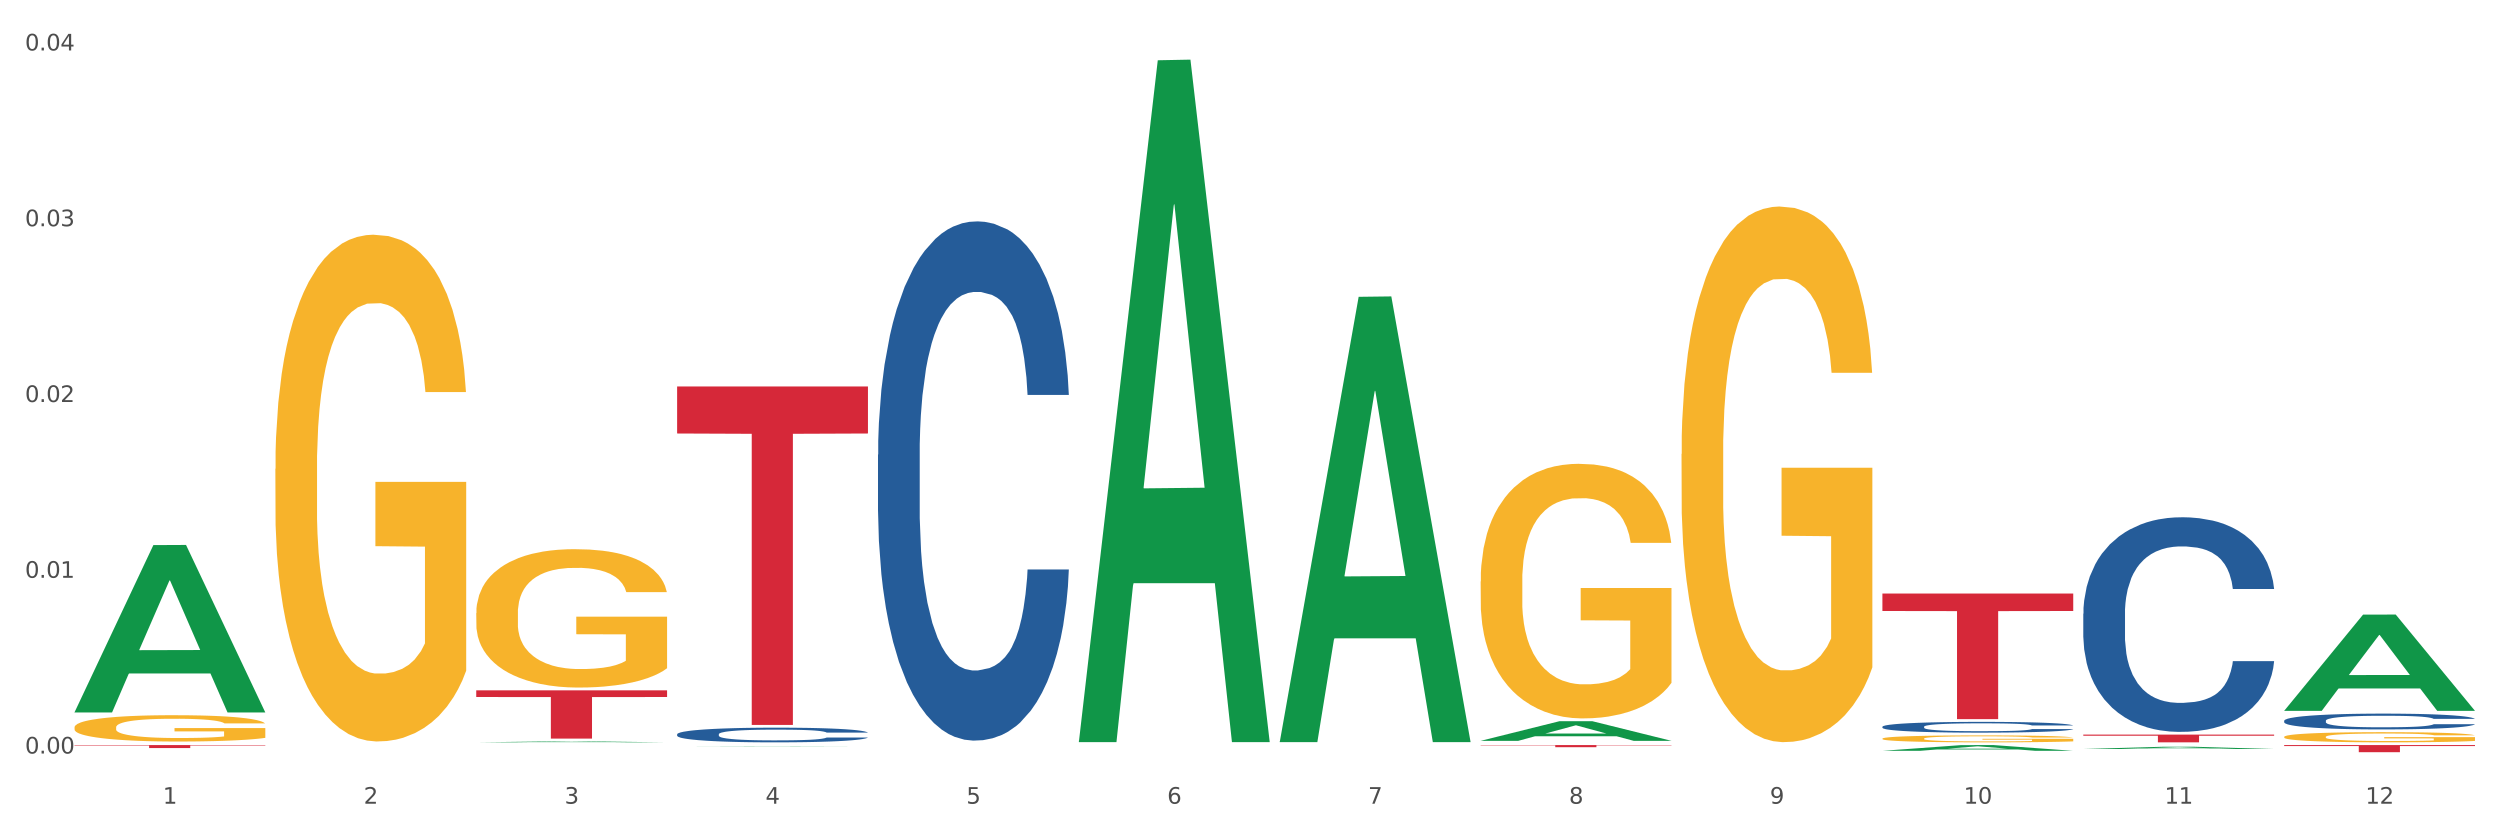 <?xml version="1.0" encoding="utf-8" standalone="no"?>
<!DOCTYPE svg PUBLIC "-//W3C//DTD SVG 1.1//EN"
  "http://www.w3.org/Graphics/SVG/1.1/DTD/svg11.dtd">
<svg xmlns:xlink="http://www.w3.org/1999/xlink" width="1080pt" height="360pt" viewBox="0 0 1080 360" xmlns="http://www.w3.org/2000/svg" version="1.1">
 <rect x="0" y="0" width="1080" height="360" fill="#333333" stroke="none"/>
 <defs>
  <style type="text/css">*{stroke-linejoin: round; stroke-linecap: butt}</style>
 </defs>
 <g id="figure_1">
  <g id="patch_1">
   <path d="M 0 360 
L 1080 360 
L 1080 0 
L 0 0 
z
" style="fill: #ffffff; stroke: #ffffff; stroke-linejoin: miter"/>
  </g>
  <g id="axes_1">
   <g id="matplotlib.axis_1">
    <g id="xtick_1">
     <g id="text_1">
      <!-- 1 -->
      <g style="fill: #4d4d4d" transform="translate(70.342 347.204) scale(0.096 -0.096)">
       <defs>
        <path id="DejaVuSans-31" d="M 794 531 
L 1825 531 
L 1825 4091 
L 703 3866 
L 703 4441 
L 1819 4666 
L 2450 4666 
L 2450 531 
L 3481 531 
L 3481 0 
L 794 0 
L 794 531 
z
" transform="scale(0.016)"/>
       </defs>
       <use xlink:href="#DejaVuSans-31"/>
      </g>
     </g>
    </g>
    <g id="xtick_2">
     <g id="text_2">
      <!-- 2 -->
      <g style="fill: #4d4d4d" transform="translate(157.122 347.204) scale(0.096 -0.096)">
       <defs>
        <path id="DejaVuSans-32" d="M 1228 531 
L 3431 531 
L 3431 0 
L 469 0 
L 469 531 
Q 828 903 1448 1529 
Q 2069 2156 2228 2338 
Q 2531 2678 2651 2914 
Q 2772 3150 2772 3378 
Q 2772 3750 2511 3984 
Q 2250 4219 1831 4219 
Q 1534 4219 1204 4116 
Q 875 4013 500 3803 
L 500 4441 
Q 881 4594 1212 4672 
Q 1544 4750 1819 4750 
Q 2544 4750 2975 4387 
Q 3406 4025 3406 3419 
Q 3406 3131 3298 2873 
Q 3191 2616 2906 2266 
Q 2828 2175 2409 1742 
Q 1991 1309 1228 531 
z
" transform="scale(0.016)"/>
       </defs>
       <use xlink:href="#DejaVuSans-32"/>
      </g>
     </g>
    </g>
    <g id="xtick_3">
     <g id="text_3">
      <!-- 3 -->
      <g style="fill: #4d4d4d" transform="translate(243.902 347.204) scale(0.096 -0.096)">
       <defs>
        <path id="DejaVuSans-33" d="M 2597 2516 
Q 3050 2419 3304 2112 
Q 3559 1806 3559 1356 
Q 3559 666 3084 287 
Q 2609 -91 1734 -91 
Q 1441 -91 1130 -33 
Q 819 25 488 141 
L 488 750 
Q 750 597 1062 519 
Q 1375 441 1716 441 
Q 2309 441 2620 675 
Q 2931 909 2931 1356 
Q 2931 1769 2642 2001 
Q 2353 2234 1838 2234 
L 1294 2234 
L 1294 2753 
L 1863 2753 
Q 2328 2753 2575 2939 
Q 2822 3125 2822 3475 
Q 2822 3834 2567 4026 
Q 2313 4219 1838 4219 
Q 1578 4219 1281 4162 
Q 984 4106 628 3988 
L 628 4550 
Q 988 4650 1302 4700 
Q 1616 4750 1894 4750 
Q 2613 4750 3031 4423 
Q 3450 4097 3450 3541 
Q 3450 3153 3228 2886 
Q 3006 2619 2597 2516 
z
" transform="scale(0.016)"/>
       </defs>
       <use xlink:href="#DejaVuSans-33"/>
      </g>
     </g>
    </g>
    <g id="xtick_4">
     <g id="text_4">
      <!-- 4 -->
      <g style="fill: #4d4d4d" transform="translate(330.683 347.204) scale(0.096 -0.096)">
       <defs>
        <path id="DejaVuSans-34" d="M 2419 4116 
L 825 1625 
L 2419 1625 
L 2419 4116 
z
M 2253 4666 
L 3047 4666 
L 3047 1625 
L 3713 1625 
L 3713 1100 
L 3047 1100 
L 3047 0 
L 2419 0 
L 2419 1100 
L 313 1100 
L 313 1709 
L 2253 4666 
z
" transform="scale(0.016)"/>
       </defs>
       <use xlink:href="#DejaVuSans-34"/>
      </g>
     </g>
    </g>
    <g id="xtick_5">
     <g id="text_5">
      <!-- 5 -->
      <g style="fill: #4d4d4d" transform="translate(417.463 347.204) scale(0.096 -0.096)">
       <defs>
        <path id="DejaVuSans-35" d="M 691 4666 
L 3169 4666 
L 3169 4134 
L 1269 4134 
L 1269 2991 
Q 1406 3038 1543 3061 
Q 1681 3084 1819 3084 
Q 2600 3084 3056 2656 
Q 3513 2228 3513 1497 
Q 3513 744 3044 326 
Q 2575 -91 1722 -91 
Q 1428 -91 1123 -41 
Q 819 9 494 109 
L 494 744 
Q 775 591 1075 516 
Q 1375 441 1709 441 
Q 2250 441 2565 725 
Q 2881 1009 2881 1497 
Q 2881 1984 2565 2268 
Q 2250 2553 1709 2553 
Q 1456 2553 1204 2497 
Q 953 2441 691 2322 
L 691 4666 
z
" transform="scale(0.016)"/>
       </defs>
       <use xlink:href="#DejaVuSans-35"/>
      </g>
     </g>
    </g>
    <g id="xtick_6">
     <g id="text_6">
      <!-- 6 -->
      <g style="fill: #4d4d4d" transform="translate(504.243 347.204) scale(0.096 -0.096)">
       <defs>
        <path id="DejaVuSans-36" d="M 2113 2584 
Q 1688 2584 1439 2293 
Q 1191 2003 1191 1497 
Q 1191 994 1439 701 
Q 1688 409 2113 409 
Q 2538 409 2786 701 
Q 3034 994 3034 1497 
Q 3034 2003 2786 2293 
Q 2538 2584 2113 2584 
z
M 3366 4563 
L 3366 3988 
Q 3128 4100 2886 4159 
Q 2644 4219 2406 4219 
Q 1781 4219 1451 3797 
Q 1122 3375 1075 2522 
Q 1259 2794 1537 2939 
Q 1816 3084 2150 3084 
Q 2853 3084 3261 2657 
Q 3669 2231 3669 1497 
Q 3669 778 3244 343 
Q 2819 -91 2113 -91 
Q 1303 -91 875 529 
Q 447 1150 447 2328 
Q 447 3434 972 4092 
Q 1497 4750 2381 4750 
Q 2619 4750 2861 4703 
Q 3103 4656 3366 4563 
z
" transform="scale(0.016)"/>
       </defs>
       <use xlink:href="#DejaVuSans-36"/>
      </g>
     </g>
    </g>
    <g id="xtick_7">
     <g id="text_7">
      <!-- 7 -->
      <g style="fill: #4d4d4d" transform="translate(591.024 347.204) scale(0.096 -0.096)">
       <defs>
        <path id="DejaVuSans-37" d="M 525 4666 
L 3525 4666 
L 3525 4397 
L 1831 0 
L 1172 0 
L 2766 4134 
L 525 4134 
L 525 4666 
z
" transform="scale(0.016)"/>
       </defs>
       <use xlink:href="#DejaVuSans-37"/>
      </g>
     </g>
    </g>
    <g id="xtick_8">
     <g id="text_8">
      <!-- 8 -->
      <g style="fill: #4d4d4d" transform="translate(677.804 347.204) scale(0.096 -0.096)">
       <defs>
        <path id="DejaVuSans-38" d="M 2034 2216 
Q 1584 2216 1326 1975 
Q 1069 1734 1069 1313 
Q 1069 891 1326 650 
Q 1584 409 2034 409 
Q 2484 409 2743 651 
Q 3003 894 3003 1313 
Q 3003 1734 2745 1975 
Q 2488 2216 2034 2216 
z
M 1403 2484 
Q 997 2584 770 2862 
Q 544 3141 544 3541 
Q 544 4100 942 4425 
Q 1341 4750 2034 4750 
Q 2731 4750 3128 4425 
Q 3525 4100 3525 3541 
Q 3525 3141 3298 2862 
Q 3072 2584 2669 2484 
Q 3125 2378 3379 2068 
Q 3634 1759 3634 1313 
Q 3634 634 3220 271 
Q 2806 -91 2034 -91 
Q 1263 -91 848 271 
Q 434 634 434 1313 
Q 434 1759 690 2068 
Q 947 2378 1403 2484 
z
M 1172 3481 
Q 1172 3119 1398 2916 
Q 1625 2713 2034 2713 
Q 2441 2713 2670 2916 
Q 2900 3119 2900 3481 
Q 2900 3844 2670 4047 
Q 2441 4250 2034 4250 
Q 1625 4250 1398 4047 
Q 1172 3844 1172 3481 
z
" transform="scale(0.016)"/>
       </defs>
       <use xlink:href="#DejaVuSans-38"/>
      </g>
     </g>
    </g>
    <g id="xtick_9">
     <g id="text_9">
      <!-- 9 -->
      <g style="fill: #4d4d4d" transform="translate(764.584 347.204) scale(0.096 -0.096)">
       <defs>
        <path id="DejaVuSans-39" d="M 703 97 
L 703 672 
Q 941 559 1184 500 
Q 1428 441 1663 441 
Q 2288 441 2617 861 
Q 2947 1281 2994 2138 
Q 2813 1869 2534 1725 
Q 2256 1581 1919 1581 
Q 1219 1581 811 2004 
Q 403 2428 403 3163 
Q 403 3881 828 4315 
Q 1253 4750 1959 4750 
Q 2769 4750 3195 4129 
Q 3622 3509 3622 2328 
Q 3622 1225 3098 567 
Q 2575 -91 1691 -91 
Q 1453 -91 1209 -44 
Q 966 3 703 97 
z
M 1959 2075 
Q 2384 2075 2632 2365 
Q 2881 2656 2881 3163 
Q 2881 3666 2632 3958 
Q 2384 4250 1959 4250 
Q 1534 4250 1286 3958 
Q 1038 3666 1038 3163 
Q 1038 2656 1286 2365 
Q 1534 2075 1959 2075 
z
" transform="scale(0.016)"/>
       </defs>
       <use xlink:href="#DejaVuSans-39"/>
      </g>
     </g>
    </g>
    <g id="xtick_10">
     <g id="text_10">
      <!-- 10 -->
      <g style="fill: #4d4d4d" transform="translate(848.311 347.204) scale(0.096 -0.096)">
       <defs>
        <path id="DejaVuSans-30" d="M 2034 4250 
Q 1547 4250 1301 3770 
Q 1056 3291 1056 2328 
Q 1056 1369 1301 889 
Q 1547 409 2034 409 
Q 2525 409 2770 889 
Q 3016 1369 3016 2328 
Q 3016 3291 2770 3770 
Q 2525 4250 2034 4250 
z
M 2034 4750 
Q 2819 4750 3233 4129 
Q 3647 3509 3647 2328 
Q 3647 1150 3233 529 
Q 2819 -91 2034 -91 
Q 1250 -91 836 529 
Q 422 1150 422 2328 
Q 422 3509 836 4129 
Q 1250 4750 2034 4750 
z
" transform="scale(0.016)"/>
       </defs>
       <use xlink:href="#DejaVuSans-31"/>
       <use xlink:href="#DejaVuSans-30" transform="translate(63.623 0)"/>
      </g>
     </g>
    </g>
    <g id="xtick_11">
     <g id="text_11">
      <!-- 11 -->
      <g style="fill: #4d4d4d" transform="translate(935.091 347.204) scale(0.096 -0.096)">
       <use xlink:href="#DejaVuSans-31"/>
       <use xlink:href="#DejaVuSans-31" transform="translate(63.623 0)"/>
      </g>
     </g>
    </g>
    <g id="xtick_12">
     <g id="text_12">
      <!-- 12 -->
      <g style="fill: #4d4d4d" transform="translate(1021.871 347.204) scale(0.096 -0.096)">
       <use xlink:href="#DejaVuSans-31"/>
       <use xlink:href="#DejaVuSans-32" transform="translate(63.623 0)"/>
      </g>
     </g>
    </g>
    <g id="xtick_13"/>
    <g id="xtick_14"/>
    <g id="xtick_15"/>
    <g id="xtick_16"/>
    <g id="xtick_17"/>
    <g id="xtick_18"/>
    <g id="xtick_19"/>
    <g id="xtick_20"/>
    <g id="xtick_21"/>
    <g id="xtick_22"/>
    <g id="xtick_23"/>
   </g>
   <g id="matplotlib.axis_2">
    <g id="ytick_1">
     <g id="text_13">
      <!-- 0.00 -->
      <g style="fill: #4d4d4d" transform="translate(10.8 325.529) scale(0.096 -0.096)">
       <defs>
        <path id="DejaVuSans-2e" d="M 684 794 
L 1344 794 
L 1344 0 
L 684 0 
L 684 794 
z
" transform="scale(0.016)"/>
       </defs>
       <use xlink:href="#DejaVuSans-30"/>
       <use xlink:href="#DejaVuSans-2e" transform="translate(63.623 0)"/>
       <use xlink:href="#DejaVuSans-30" transform="translate(95.41 0)"/>
       <use xlink:href="#DejaVuSans-30" transform="translate(159.033 0)"/>
      </g>
     </g>
    </g>
    <g id="ytick_2">
     <g id="text_14">
      <!-- 0.01 -->
      <g style="fill: #4d4d4d" transform="translate(10.8 249.598) scale(0.096 -0.096)">
       <use xlink:href="#DejaVuSans-30"/>
       <use xlink:href="#DejaVuSans-2e" transform="translate(63.623 0)"/>
       <use xlink:href="#DejaVuSans-30" transform="translate(95.41 0)"/>
       <use xlink:href="#DejaVuSans-31" transform="translate(159.033 0)"/>
      </g>
     </g>
    </g>
    <g id="ytick_3">
     <g id="text_15">
      <!-- 0.02 -->
      <g style="fill: #4d4d4d" transform="translate(10.8 173.666) scale(0.096 -0.096)">
       <use xlink:href="#DejaVuSans-30"/>
       <use xlink:href="#DejaVuSans-2e" transform="translate(63.623 0)"/>
       <use xlink:href="#DejaVuSans-30" transform="translate(95.41 0)"/>
       <use xlink:href="#DejaVuSans-32" transform="translate(159.033 0)"/>
      </g>
     </g>
    </g>
    <g id="ytick_4">
     <g id="text_16">
      <!-- 0.03 -->
      <g style="fill: #4d4d4d" transform="translate(10.8 97.735) scale(0.096 -0.096)">
       <use xlink:href="#DejaVuSans-30"/>
       <use xlink:href="#DejaVuSans-2e" transform="translate(63.623 0)"/>
       <use xlink:href="#DejaVuSans-30" transform="translate(95.41 0)"/>
       <use xlink:href="#DejaVuSans-33" transform="translate(159.033 0)"/>
      </g>
     </g>
    </g>
    <g id="ytick_5">
     <g id="text_17">
      <!-- 0.04 -->
      <g style="fill: #4d4d4d" transform="translate(10.8 21.803) scale(0.096 -0.096)">
       <use xlink:href="#DejaVuSans-30"/>
       <use xlink:href="#DejaVuSans-2e" transform="translate(63.623 0)"/>
       <use xlink:href="#DejaVuSans-30" transform="translate(95.41 0)"/>
       <use xlink:href="#DejaVuSans-34" transform="translate(159.033 0)"/>
      </g>
     </g>
    </g>
    <g id="ytick_6"/>
    <g id="ytick_7"/>
    <g id="ytick_8"/>
    <g id="ytick_9"/>
   </g>
   <g id="PolyCollection_1">
    <path d="M 32.175 307.648 
L 32.26 307.58 
L 66.256 235.482 
L 80.365 235.414 
L 114.616 307.784 
L 98.298 307.784 
L 90.904 290.932 
L 55.803 290.932 
L 55.548 291.203 
L 48.408 307.784 
L 32.175 307.784 
L 32.175 307.648 
L 60.222 280.874 
L 86.484 280.807 
L 73.481 250.839 
L 73.311 250.703 
L 73.141 250.907 
L 60.137 280.807 
L 60.222 280.874 
L 32.175 307.648 
z
" clip-path="url(#p45b15bca7a)" style="fill: #109648"/>
    <path d="M 986.759 321.882 
L 1069.2 321.882 
L 1069.2 322.308 
L 1036.77 322.311 
L 1036.77 324.95 
L 1018.993 324.95 
L 1018.993 322.311 
L 986.759 322.308 
L 986.759 321.884 
L 986.759 321.882 
z
" clip-path="url(#p45b15bca7a)" style="fill: #d62839"/>
    <path d="M 899.978 317.362 
L 982.42 317.362 
L 982.42 317.825 
L 949.99 317.828 
L 949.99 320.697 
L 932.213 320.697 
L 932.213 317.828 
L 899.978 317.825 
L 899.978 317.365 
L 899.978 317.362 
z
" clip-path="url(#p45b15bca7a)" style="fill: #d62839"/>
    <path d="M 813.198 256.412 
L 895.639 256.412 
L 895.639 263.951 
L 863.21 264.002 
L 863.21 310.662 
L 845.432 310.662 
L 845.432 264.002 
L 813.198 263.951 
L 813.198 256.463 
L 813.198 256.412 
z
" clip-path="url(#p45b15bca7a)" style="fill: #d62839"/>
    <path d="M 639.637 321.882 
L 722.079 321.882 
L 722.079 322.009 
L 689.649 322.01 
L 689.649 322.8 
L 671.872 322.8 
L 671.872 322.01 
L 639.637 322.009 
L 639.637 321.882 
L 639.637 321.882 
z
" clip-path="url(#p45b15bca7a)" style="fill: #d62839"/>
    <path d="M 292.516 166.951 
L 374.957 166.951 
L 374.957 187.27 
L 342.528 187.407 
L 342.528 313.163 
L 324.75 313.163 
L 324.75 187.407 
L 292.516 187.27 
L 292.516 167.089 
L 292.516 166.951 
z
" clip-path="url(#p45b15bca7a)" style="fill: #d62839"/>
    <path d="M 205.736 298.214 
L 288.177 298.214 
L 288.177 301.112 
L 255.747 301.132 
L 255.747 319.071 
L 237.97 319.071 
L 237.97 301.132 
L 205.736 301.112 
L 205.736 298.233 
L 205.736 298.214 
z
" clip-path="url(#p45b15bca7a)" style="fill: #d62839"/>
    <path d="M 32.175 321.882 
L 114.616 321.882 
L 114.616 322.06 
L 82.187 322.061 
L 82.187 323.166 
L 64.409 323.166 
L 64.409 322.061 
L 32.175 322.06 
L 32.175 321.883 
L 32.175 321.882 
z
" clip-path="url(#p45b15bca7a)" style="fill: #d62839"/>
    <path d="M 986.759 318.328 
L 986.856 318.324 
L 986.856 318.179 
L 987.051 318.054 
L 988.024 317.753 
L 989.484 317.503 
L 990.555 317.371 
L 991.625 317.262 
L 992.891 317.153 
L 994.448 317.041 
L 997.271 316.876 
L 999.023 316.791 
L 1001.164 316.703 
L 1005.057 316.574 
L 1007.88 316.502 
L 1010.8 316.441 
L 1015.569 316.369 
L 1018.684 316.337 
L 1021.993 316.313 
L 1025.984 316.297 
L 1029.001 316.293 
L 1035.62 316.305 
L 1041.265 316.341 
L 1043.991 316.369 
L 1047.495 316.417 
L 1049.344 316.449 
L 1052.361 316.514 
L 1055.476 316.598 
L 1057.617 316.671 
L 1060.829 316.807 
L 1063.263 316.944 
L 1065.501 317.113 
L 1066.669 317.23 
L 1067.545 317.338 
L 1068.324 317.463 
L 1069.103 317.66 
L 1051.583 317.66 
L 1050.901 317.519 
L 1049.831 317.387 
L 1048.273 317.258 
L 1046.911 317.177 
L 1044.575 317.077 
L 1042.433 317.013 
L 1040.195 316.964 
L 1037.469 316.924 
L 1035.328 316.904 
L 1032.311 316.888 
L 1026.373 316.892 
L 1022.383 316.924 
L 1019.657 316.964 
L 1017.905 317 
L 1016.348 317.041 
L 1014.596 317.097 
L 1012.552 317.181 
L 1011.092 317.258 
L 1009.632 317.354 
L 1008.464 317.451 
L 1007.393 317.564 
L 1006.517 317.684 
L 1005.836 317.809 
L 1005.252 317.962 
L 1004.765 318.215 
L 1004.765 318.766 
L 1004.96 318.891 
L 1005.447 319.056 
L 1006.031 319.181 
L 1007.004 319.329 
L 1007.88 319.43 
L 1009.535 319.575 
L 1011.384 319.696 
L 1012.844 319.772 
L 1014.304 319.836 
L 1016.835 319.925 
L 1019.657 319.997 
L 1022.091 320.041 
L 1025.4 320.082 
L 1027.639 320.098 
L 1029.585 320.106 
L 1034.355 320.106 
L 1037.761 320.094 
L 1041.557 320.066 
L 1044.477 320.029 
L 1046.911 319.985 
L 1049.636 319.913 
L 1051.388 319.844 
L 1051.388 319.004 
L 1029.975 319 
L 1029.975 318.441 
L 1069.2 318.441 
L 1069.2 320.082 
L 1067.545 320.166 
L 1065.696 320.243 
L 1063.749 320.311 
L 1060.829 320.395 
L 1057.325 320.476 
L 1054.211 320.532 
L 1050.901 320.58 
L 1047.008 320.625 
L 1041.947 320.665 
L 1038.832 320.681 
L 1034.939 320.693 
L 1030.364 320.697 
L 1026.373 320.689 
L 1022.48 320.669 
L 1018.392 320.633 
L 1014.401 320.58 
L 1011.384 320.528 
L 1008.367 320.464 
L 1005.155 320.379 
L 1002.624 320.299 
L 1000.677 320.226 
L 998.536 320.134 
L 996.2 320.013 
L 994.448 319.905 
L 992.891 319.792 
L 991.236 319.647 
L 990.068 319.523 
L 988.9 319.366 
L 988.219 319.249 
L 987.44 319.068 
L 986.856 318.815 
L 986.759 318.328 
z
" clip-path="url(#p45b15bca7a)" style="fill: #f7b32b"/>
    <path d="M 813.198 319.078 
L 813.295 319.076 
L 813.295 318.977 
L 813.49 318.891 
L 814.463 318.685 
L 815.923 318.515 
L 816.994 318.424 
L 818.065 318.35 
L 819.33 318.276 
L 820.887 318.199 
L 823.71 318.086 
L 825.462 318.028 
L 827.603 317.968 
L 831.497 317.88 
L 834.319 317.83 
L 837.239 317.789 
L 842.009 317.74 
L 845.123 317.718 
L 848.433 317.701 
L 852.423 317.69 
L 855.441 317.688 
L 862.059 317.696 
L 867.705 317.721 
L 870.43 317.74 
L 873.934 317.773 
L 875.783 317.795 
L 878.801 317.839 
L 881.915 317.896 
L 884.057 317.946 
L 887.269 318.039 
L 889.702 318.133 
L 891.941 318.248 
L 893.109 318.328 
L 893.985 318.402 
L 894.763 318.487 
L 895.542 318.622 
L 878.022 318.622 
L 877.341 318.526 
L 876.27 318.435 
L 874.713 318.347 
L 873.35 318.292 
L 871.014 318.223 
L 868.873 318.18 
L 866.634 318.147 
L 863.909 318.119 
L 861.767 318.105 
L 858.75 318.094 
L 852.813 318.097 
L 848.822 318.119 
L 846.097 318.147 
L 844.345 318.171 
L 842.787 318.199 
L 841.035 318.237 
L 838.991 318.295 
L 837.531 318.347 
L 836.071 318.413 
L 834.903 318.479 
L 833.833 318.556 
L 832.957 318.639 
L 832.275 318.724 
L 831.691 318.828 
L 831.205 319.001 
L 831.205 319.378 
L 831.399 319.463 
L 831.886 319.576 
L 832.47 319.661 
L 833.443 319.763 
L 834.319 319.831 
L 835.974 319.93 
L 837.823 320.013 
L 839.283 320.065 
L 840.743 320.109 
L 843.274 320.169 
L 846.097 320.219 
L 848.53 320.249 
L 851.839 320.277 
L 854.078 320.288 
L 856.025 320.293 
L 860.794 320.293 
L 864.201 320.285 
L 867.997 320.266 
L 870.917 320.241 
L 873.35 320.211 
L 876.075 320.161 
L 877.827 320.114 
L 877.827 319.54 
L 856.414 319.537 
L 856.414 319.155 
L 895.639 319.155 
L 895.639 320.277 
L 893.985 320.334 
L 892.135 320.387 
L 890.189 320.433 
L 887.269 320.491 
L 883.765 320.546 
L 880.65 320.584 
L 877.341 320.617 
L 873.447 320.648 
L 868.386 320.675 
L 865.271 320.686 
L 861.378 320.694 
L 856.803 320.697 
L 852.813 320.692 
L 848.919 320.678 
L 844.831 320.653 
L 840.841 320.617 
L 837.823 320.582 
L 834.806 320.538 
L 831.594 320.48 
L 829.063 320.425 
L 827.117 320.376 
L 824.975 320.312 
L 822.639 320.23 
L 820.887 320.156 
L 819.33 320.079 
L 817.675 319.98 
L 816.507 319.895 
L 815.339 319.787 
L 814.658 319.708 
L 813.879 319.584 
L 813.295 319.411 
L 813.198 319.078 
z
" clip-path="url(#p45b15bca7a)" style="fill: #f7b32b"/>
    <path d="M 726.418 196.142 
L 726.515 195.93 
L 726.515 188.322 
L 726.71 181.771 
L 727.683 165.921 
L 729.143 152.819 
L 730.214 145.845 
L 731.284 140.139 
L 732.55 134.433 
L 734.107 128.515 
L 736.93 119.851 
L 738.682 115.413 
L 740.823 110.763 
L 744.716 104.001 
L 747.539 100.197 
L 750.459 97.027 
L 755.228 93.223 
L 758.343 91.532 
L 761.652 90.264 
L 765.643 89.419 
L 768.66 89.207 
L 775.279 89.841 
L 780.924 91.743 
L 783.65 93.223 
L 787.154 95.759 
L 789.003 97.449 
L 792.02 100.831 
L 795.135 105.269 
L 797.276 109.073 
L 800.488 116.258 
L 802.922 123.443 
L 805.16 132.319 
L 806.328 138.448 
L 807.204 144.154 
L 807.983 150.705 
L 808.762 161.061 
L 791.242 161.061 
L 790.56 153.664 
L 789.49 146.69 
L 787.932 139.927 
L 786.57 135.701 
L 784.234 130.417 
L 782.092 127.036 
L 779.854 124.5 
L 777.128 122.387 
L 774.987 121.33 
L 771.97 120.485 
L 766.032 120.696 
L 762.042 122.387 
L 759.316 124.5 
L 757.564 126.402 
L 756.007 128.515 
L 754.255 131.474 
L 752.211 135.912 
L 750.751 139.927 
L 749.291 144.999 
L 748.123 150.071 
L 747.052 155.989 
L 746.176 162.329 
L 745.495 168.88 
L 744.911 176.911 
L 744.424 190.224 
L 744.424 219.177 
L 744.619 225.728 
L 745.106 234.393 
L 745.69 240.944 
L 746.663 248.764 
L 747.539 254.047 
L 749.194 261.655 
L 751.043 267.995 
L 752.503 272.01 
L 753.963 275.392 
L 756.494 280.041 
L 759.316 283.845 
L 761.75 286.169 
L 765.059 288.283 
L 767.298 289.128 
L 769.244 289.551 
L 774.014 289.551 
L 777.42 288.917 
L 781.216 287.437 
L 784.136 285.535 
L 786.57 283.211 
L 789.295 279.407 
L 791.047 275.814 
L 791.047 231.646 
L 769.634 231.434 
L 769.634 202.059 
L 808.859 202.059 
L 808.859 288.283 
L 807.204 292.721 
L 805.355 296.736 
L 803.408 300.329 
L 800.488 304.767 
L 796.984 308.993 
L 793.87 311.952 
L 790.56 314.488 
L 786.667 316.813 
L 781.606 318.926 
L 778.491 319.771 
L 774.598 320.405 
L 770.023 320.617 
L 766.032 320.194 
L 762.139 319.137 
L 758.051 317.235 
L 754.06 314.488 
L 751.043 311.741 
L 748.026 308.359 
L 744.814 303.921 
L 742.283 299.695 
L 740.336 295.891 
L 738.195 291.03 
L 735.859 284.69 
L 734.107 278.984 
L 732.55 273.067 
L 730.895 265.459 
L 729.727 258.908 
L 728.559 250.666 
L 727.878 244.537 
L 727.099 235.027 
L 726.515 221.713 
L 726.418 196.142 
z
" clip-path="url(#p45b15bca7a)" style="fill: #f7b32b"/>
    <path d="M 205.736 264.87 
L 205.833 264.816 
L 205.833 262.85 
L 206.028 261.158 
L 207.001 257.063 
L 208.461 253.677 
L 209.532 251.876 
L 210.602 250.402 
L 211.868 248.927 
L 213.425 247.399 
L 216.248 245.16 
L 218 244.013 
L 220.141 242.812 
L 224.034 241.065 
L 226.857 240.082 
L 229.777 239.263 
L 234.546 238.28 
L 237.661 237.844 
L 240.97 237.516 
L 244.961 237.298 
L 247.978 237.243 
L 254.597 237.407 
L 260.242 237.898 
L 262.968 238.28 
L 266.472 238.936 
L 268.321 239.372 
L 271.338 240.246 
L 274.453 241.393 
L 276.594 242.375 
L 279.806 244.232 
L 282.24 246.088 
L 284.478 248.381 
L 285.646 249.965 
L 286.522 251.439 
L 287.301 253.131 
L 288.08 255.807 
L 270.56 255.807 
L 269.878 253.896 
L 268.808 252.094 
L 267.25 250.347 
L 265.888 249.255 
L 263.552 247.89 
L 261.41 247.016 
L 259.172 246.361 
L 256.446 245.815 
L 254.305 245.542 
L 251.288 245.324 
L 245.35 245.378 
L 241.36 245.815 
L 238.634 246.361 
L 236.882 246.853 
L 235.325 247.399 
L 233.573 248.163 
L 231.529 249.31 
L 230.069 250.347 
L 228.609 251.657 
L 227.441 252.968 
L 226.37 254.496 
L 225.494 256.134 
L 224.813 257.827 
L 224.229 259.902 
L 223.742 263.342 
L 223.742 270.822 
L 223.937 272.514 
L 224.424 274.753 
L 225.008 276.445 
L 225.981 278.466 
L 226.857 279.831 
L 228.512 281.796 
L 230.361 283.434 
L 231.821 284.471 
L 233.281 285.345 
L 235.812 286.546 
L 238.634 287.529 
L 241.068 288.13 
L 244.377 288.676 
L 246.616 288.894 
L 248.562 289.003 
L 253.332 289.003 
L 256.738 288.839 
L 260.534 288.457 
L 263.454 287.966 
L 265.888 287.365 
L 268.613 286.382 
L 270.365 285.454 
L 270.365 274.043 
L 248.952 273.988 
L 248.952 266.399 
L 288.177 266.399 
L 288.177 288.676 
L 286.522 289.822 
L 284.673 290.86 
L 282.726 291.788 
L 279.806 292.934 
L 276.302 294.026 
L 273.188 294.791 
L 269.878 295.446 
L 265.985 296.046 
L 260.924 296.592 
L 257.809 296.811 
L 253.916 296.975 
L 249.341 297.029 
L 245.35 296.92 
L 241.457 296.647 
L 237.369 296.156 
L 233.378 295.446 
L 230.361 294.736 
L 227.344 293.863 
L 224.132 292.716 
L 221.601 291.624 
L 219.654 290.641 
L 217.513 289.385 
L 215.177 287.747 
L 213.425 286.273 
L 211.868 284.744 
L 210.213 282.779 
L 209.045 281.086 
L 207.877 278.957 
L 207.196 277.374 
L 206.417 274.917 
L 205.833 271.477 
L 205.736 264.87 
z
" clip-path="url(#p45b15bca7a)" style="fill: #f7b32b"/>
    <path d="M 118.955 202.556 
L 119.053 202.356 
L 119.053 195.158 
L 119.247 188.96 
L 120.221 173.964 
L 121.681 161.568 
L 122.751 154.97 
L 123.822 149.572 
L 125.087 144.173 
L 126.645 138.575 
L 129.467 130.377 
L 131.219 126.179 
L 133.361 121.78 
L 137.254 115.382 
L 140.077 111.783 
L 142.997 108.784 
L 147.766 105.185 
L 150.881 103.585 
L 154.19 102.386 
L 158.181 101.586 
L 161.198 101.386 
L 167.817 101.986 
L 173.462 103.785 
L 176.187 105.185 
L 179.691 107.584 
L 181.541 109.184 
L 184.558 112.383 
L 187.673 116.581 
L 189.814 120.18 
L 193.026 126.978 
L 195.459 133.776 
L 197.698 142.174 
L 198.866 147.972 
L 199.742 153.371 
L 200.521 159.569 
L 201.299 169.366 
L 183.779 169.366 
L 183.098 162.368 
L 182.027 155.77 
L 180.47 149.372 
L 179.107 145.373 
L 176.771 140.374 
L 174.63 137.175 
L 172.391 134.776 
L 169.666 132.777 
L 167.525 131.777 
L 164.507 130.977 
L 158.57 131.177 
L 154.579 132.777 
L 151.854 134.776 
L 150.102 136.576 
L 148.545 138.575 
L 146.793 141.374 
L 144.749 145.573 
L 143.289 149.372 
L 141.829 154.17 
L 140.661 158.969 
L 139.59 164.567 
L 138.714 170.565 
L 138.033 176.764 
L 137.449 184.361 
L 136.962 196.958 
L 136.962 224.35 
L 137.157 230.548 
L 137.643 238.745 
L 138.227 244.943 
L 139.201 252.341 
L 140.077 257.34 
L 141.731 264.538 
L 143.581 270.536 
L 145.041 274.335 
L 146.501 277.534 
L 149.031 281.932 
L 151.854 285.531 
L 154.287 287.731 
L 157.597 289.73 
L 159.835 290.53 
L 161.782 290.93 
L 166.551 290.93 
L 169.958 290.33 
L 173.754 288.93 
L 176.674 287.131 
L 179.107 284.932 
L 181.833 281.333 
L 183.585 277.934 
L 183.585 236.146 
L 162.171 235.946 
L 162.171 208.154 
L 201.397 208.154 
L 201.397 289.73 
L 199.742 293.929 
L 197.893 297.728 
L 195.946 301.127 
L 193.026 305.326 
L 189.522 309.324 
L 186.407 312.124 
L 183.098 314.523 
L 179.205 316.722 
L 174.143 318.722 
L 171.029 319.521 
L 167.135 320.121 
L 162.561 320.321 
L 158.57 319.921 
L 154.677 318.921 
L 150.589 317.122 
L 146.598 314.523 
L 143.581 311.924 
L 140.563 308.725 
L 137.351 304.526 
L 134.821 300.527 
L 132.874 296.928 
L 130.733 292.329 
L 128.397 286.331 
L 126.645 280.933 
L 125.087 275.334 
L 123.433 268.137 
L 122.265 261.938 
L 121.097 254.141 
L 120.415 248.342 
L 119.637 239.345 
L 119.053 226.749 
L 118.955 202.556 
z
" clip-path="url(#p45b15bca7a)" style="fill: #f7b32b"/>
    <path d="M 32.175 314.225 
L 32.272 314.214 
L 32.272 313.841 
L 32.467 313.518 
L 33.44 312.739 
L 34.9 312.095 
L 35.971 311.753 
L 37.042 311.472 
L 38.307 311.192 
L 39.864 310.901 
L 42.687 310.475 
L 44.439 310.257 
L 46.58 310.028 
L 50.474 309.696 
L 53.296 309.509 
L 56.216 309.353 
L 60.986 309.166 
L 64.1 309.083 
L 67.41 309.02 
L 71.4 308.979 
L 74.418 308.969 
L 81.036 309 
L 86.682 309.093 
L 89.407 309.166 
L 92.911 309.291 
L 94.76 309.374 
L 97.778 309.54 
L 100.892 309.758 
L 103.034 309.945 
L 106.246 310.298 
L 108.679 310.651 
L 110.918 311.088 
L 112.086 311.389 
L 112.962 311.669 
L 113.74 311.991 
L 114.519 312.5 
L 96.999 312.5 
L 96.318 312.137 
L 95.247 311.794 
L 93.69 311.462 
L 92.327 311.254 
L 89.991 310.994 
L 87.85 310.828 
L 85.611 310.703 
L 82.886 310.599 
L 80.744 310.548 
L 77.727 310.506 
L 71.79 310.516 
L 67.799 310.599 
L 65.074 310.703 
L 63.322 310.797 
L 61.764 310.901 
L 60.012 311.046 
L 57.968 311.264 
L 56.508 311.462 
L 55.048 311.711 
L 53.88 311.96 
L 52.81 312.251 
L 51.934 312.563 
L 51.252 312.885 
L 50.668 313.28 
L 50.182 313.934 
L 50.182 315.357 
L 50.376 315.679 
L 50.863 316.105 
L 51.447 316.427 
L 52.42 316.812 
L 53.296 317.071 
L 54.951 317.445 
L 56.8 317.757 
L 58.26 317.954 
L 59.72 318.12 
L 62.251 318.349 
L 65.074 318.536 
L 67.507 318.65 
L 70.816 318.754 
L 73.055 318.796 
L 75.002 318.816 
L 79.771 318.816 
L 83.178 318.785 
L 86.974 318.713 
L 89.894 318.619 
L 92.327 318.505 
L 95.052 318.318 
L 96.804 318.141 
L 96.804 315.97 
L 75.391 315.96 
L 75.391 314.516 
L 114.616 314.516 
L 114.616 318.754 
L 112.962 318.972 
L 111.112 319.17 
L 109.166 319.346 
L 106.246 319.564 
L 102.742 319.772 
L 99.627 319.918 
L 96.318 320.042 
L 92.424 320.156 
L 87.363 320.26 
L 84.248 320.302 
L 80.355 320.333 
L 75.78 320.343 
L 71.79 320.323 
L 67.896 320.271 
L 63.808 320.177 
L 59.818 320.042 
L 56.8 319.907 
L 53.783 319.741 
L 50.571 319.523 
L 48.04 319.315 
L 46.094 319.128 
L 43.952 318.889 
L 41.616 318.577 
L 39.864 318.297 
L 38.307 318.006 
L 36.652 317.632 
L 35.484 317.31 
L 34.316 316.905 
L 33.635 316.604 
L 32.856 316.136 
L 32.272 315.482 
L 32.175 314.225 
z
" clip-path="url(#p45b15bca7a)" style="fill: #f7b32b"/>
    <path d="M 292.516 317.2 
L 292.613 317.195 
L 292.613 317.032 
L 292.906 316.812 
L 293.978 316.406 
L 295.342 316.099 
L 297.681 315.739 
L 298.948 315.588 
L 300.604 315.42 
L 304.015 315.148 
L 307.913 314.916 
L 310.641 314.788 
L 312.688 314.707 
L 317.268 314.562 
L 319.899 314.498 
L 322.628 314.446 
L 324.966 314.411 
L 328.864 314.371 
L 331.983 314.353 
L 335.588 314.347 
L 338.609 314.353 
L 342.604 314.376 
L 348.451 314.446 
L 350.693 314.487 
L 353.714 314.556 
L 356.832 314.649 
L 359.366 314.742 
L 362.289 314.875 
L 365.31 315.049 
L 368.233 315.269 
L 370.28 315.472 
L 371.936 315.687 
L 373.398 315.948 
L 374.47 316.232 
L 374.957 316.47 
L 357.124 316.47 
L 356.637 316.255 
L 355.663 316.023 
L 354.688 315.867 
L 353.616 315.739 
L 351.96 315.594 
L 350.498 315.501 
L 348.062 315.391 
L 345.82 315.322 
L 343.969 315.281 
L 341.727 315.246 
L 336.952 315.212 
L 333.542 315.212 
L 331.398 315.223 
L 328.767 315.252 
L 326.525 315.293 
L 323.894 315.362 
L 321.848 315.438 
L 319.802 315.536 
L 318.632 315.606 
L 316.878 315.733 
L 315.709 315.838 
L 314.15 316.018 
L 313.273 316.145 
L 311.713 316.476 
L 311.031 316.719 
L 310.739 316.887 
L 310.544 317.073 
L 310.544 317.978 
L 311.129 318.383 
L 311.616 318.557 
L 312.395 318.755 
L 313.857 319.01 
L 316.001 319.259 
L 318.242 319.439 
L 320.094 319.549 
L 321.848 319.63 
L 323.602 319.694 
L 325.746 319.752 
L 327.5 319.787 
L 330.131 319.822 
L 333.249 319.839 
L 335.686 319.839 
L 340.655 319.81 
L 342.897 319.781 
L 345.041 319.74 
L 347.379 319.677 
L 349.231 319.607 
L 350.303 319.555 
L 352.057 319.445 
L 353.421 319.329 
L 354.591 319.195 
L 355.37 319.079 
L 356.247 318.905 
L 356.929 318.708 
L 357.124 318.604 
L 374.957 318.604 
L 374.568 318.813 
L 373.885 319.015 
L 372.521 319.288 
L 371.449 319.445 
L 369.793 319.636 
L 368.038 319.798 
L 365.602 319.978 
L 363.361 320.111 
L 361.022 320.227 
L 358.489 320.332 
L 353.908 320.477 
L 352.252 320.517 
L 348.744 320.587 
L 346.015 320.628 
L 342.02 320.668 
L 337.927 320.691 
L 333.639 320.697 
L 329.839 320.686 
L 325.648 320.651 
L 323.017 320.616 
L 320.094 320.564 
L 316.683 320.483 
L 313.467 320.384 
L 310.447 320.268 
L 307.621 320.135 
L 304.989 319.984 
L 301.579 319.735 
L 299.045 319.491 
L 297.194 319.265 
L 295.927 319.073 
L 294.66 318.83 
L 293.978 318.662 
L 292.906 318.256 
L 292.516 317.879 
L 292.516 317.2 
z
" clip-path="url(#p45b15bca7a)" style="fill: #255c99"/>
    <path d="M 379.296 196.424 
L 379.394 196.219 
L 379.394 190.483 
L 379.686 182.698 
L 380.758 168.358 
L 382.122 157.5 
L 384.461 144.799 
L 385.728 139.473 
L 387.385 133.532 
L 390.795 123.903 
L 394.693 115.709 
L 397.422 111.202 
L 399.468 108.334 
L 404.048 103.212 
L 406.679 100.959 
L 409.408 99.115 
L 411.747 97.886 
L 415.645 96.452 
L 418.763 95.837 
L 422.369 95.633 
L 425.389 95.837 
L 429.385 96.657 
L 435.232 99.115 
L 437.473 100.549 
L 440.494 103.007 
L 443.612 106.285 
L 446.146 109.563 
L 449.069 114.275 
L 452.09 120.421 
L 455.014 128.205 
L 457.06 135.375 
L 458.717 142.955 
L 460.178 152.174 
L 461.25 162.212 
L 461.738 170.611 
L 443.905 170.611 
L 443.417 163.031 
L 442.443 154.837 
L 441.468 149.306 
L 440.396 144.799 
L 438.74 139.677 
L 437.278 136.4 
L 434.842 132.507 
L 432.601 130.049 
L 430.749 128.615 
L 428.508 127.386 
L 423.733 126.157 
L 420.322 126.157 
L 418.178 126.566 
L 415.547 127.591 
L 413.306 129.025 
L 410.675 131.483 
L 408.628 134.146 
L 406.582 137.629 
L 405.413 140.087 
L 403.658 144.594 
L 402.489 148.281 
L 400.93 154.632 
L 400.053 159.139 
L 398.494 170.816 
L 397.812 179.42 
L 397.519 185.361 
L 397.324 191.917 
L 397.324 223.875 
L 397.909 238.215 
L 398.396 244.361 
L 399.176 251.326 
L 400.638 260.34 
L 402.781 269.149 
L 405.023 275.499 
L 406.874 279.392 
L 408.628 282.26 
L 410.382 284.513 
L 412.526 286.562 
L 414.28 287.791 
L 416.911 289.02 
L 420.03 289.635 
L 422.466 289.635 
L 427.436 288.61 
L 429.677 287.586 
L 431.821 286.152 
L 434.16 283.899 
L 436.011 281.44 
L 437.083 279.597 
L 438.837 275.704 
L 440.202 271.607 
L 441.371 266.895 
L 442.151 262.798 
L 443.028 256.652 
L 443.71 249.687 
L 443.905 246 
L 461.738 246 
L 461.348 253.375 
L 460.666 260.545 
L 459.301 270.173 
L 458.23 275.704 
L 456.573 282.465 
L 454.819 288.201 
L 452.383 294.551 
L 450.141 299.263 
L 447.803 303.36 
L 445.269 307.048 
L 440.689 312.169 
L 439.032 313.603 
L 435.524 316.062 
L 432.795 317.496 
L 428.8 318.93 
L 424.707 319.749 
L 420.42 319.954 
L 416.619 319.544 
L 412.429 318.315 
L 409.798 317.086 
L 406.874 315.242 
L 403.464 312.374 
L 400.248 308.892 
L 397.227 304.794 
L 394.401 300.083 
L 391.77 294.756 
L 388.359 285.947 
L 385.825 277.343 
L 383.974 269.354 
L 382.707 262.593 
L 381.44 253.989 
L 380.758 248.048 
L 379.686 233.708 
L 379.296 220.392 
L 379.296 196.424 
z
" clip-path="url(#p45b15bca7a)" style="fill: #255c99"/>
    <path d="M 639.637 251.194 
L 639.735 251.094 
L 639.735 247.478 
L 639.929 244.364 
L 640.903 236.83 
L 642.363 230.602 
L 643.433 227.287 
L 644.504 224.575 
L 645.769 221.863 
L 647.327 219.05 
L 650.149 214.931 
L 651.901 212.822 
L 654.043 210.612 
L 657.936 207.397 
L 660.759 205.589 
L 663.679 204.083 
L 668.448 202.274 
L 671.563 201.471 
L 674.872 200.868 
L 678.863 200.466 
L 681.88 200.366 
L 688.499 200.667 
L 694.144 201.571 
L 696.869 202.274 
L 700.373 203.48 
L 702.223 204.283 
L 705.24 205.891 
L 708.355 208 
L 710.496 209.808 
L 713.708 213.224 
L 716.141 216.639 
L 718.38 220.858 
L 719.548 223.771 
L 720.424 226.483 
L 721.203 229.597 
L 721.981 234.519 
L 704.461 234.519 
L 703.78 231.004 
L 702.709 227.689 
L 701.152 224.474 
L 699.789 222.465 
L 697.453 219.954 
L 695.312 218.347 
L 693.073 217.141 
L 690.348 216.137 
L 688.207 215.635 
L 685.189 215.233 
L 679.252 215.333 
L 675.261 216.137 
L 672.536 217.141 
L 670.784 218.045 
L 669.227 219.05 
L 667.475 220.456 
L 665.431 222.566 
L 663.971 224.474 
L 662.511 226.885 
L 661.343 229.296 
L 660.272 232.109 
L 659.396 235.122 
L 658.715 238.236 
L 658.131 242.053 
L 657.644 248.382 
L 657.644 262.144 
L 657.839 265.258 
L 658.325 269.376 
L 658.909 272.49 
L 659.883 276.207 
L 660.759 278.718 
L 662.413 282.335 
L 664.263 285.348 
L 665.723 287.257 
L 667.183 288.864 
L 669.713 291.074 
L 672.536 292.882 
L 674.969 293.987 
L 678.279 294.992 
L 680.517 295.393 
L 682.464 295.594 
L 687.233 295.594 
L 690.64 295.293 
L 694.436 294.59 
L 697.356 293.686 
L 699.789 292.581 
L 702.515 290.773 
L 704.267 289.065 
L 704.267 268.07 
L 682.853 267.97 
L 682.853 254.007 
L 722.079 254.007 
L 722.079 294.992 
L 720.424 297.101 
L 718.575 299.01 
L 716.628 300.717 
L 713.708 302.827 
L 710.204 304.836 
L 707.089 306.242 
L 703.78 307.448 
L 699.887 308.553 
L 694.825 309.557 
L 691.711 309.959 
L 687.817 310.26 
L 683.243 310.361 
L 679.252 310.16 
L 675.359 309.657 
L 671.271 308.753 
L 667.28 307.448 
L 664.263 306.142 
L 661.245 304.534 
L 658.033 302.425 
L 655.503 300.416 
L 653.556 298.608 
L 651.415 296.297 
L 649.079 293.284 
L 647.327 290.572 
L 645.769 287.759 
L 644.115 284.143 
L 642.947 281.029 
L 641.779 277.111 
L 641.097 274.198 
L 640.319 269.678 
L 639.735 263.349 
L 639.637 251.194 
z
" clip-path="url(#p45b15bca7a)" style="fill: #f7b32b"/>
    <path d="M 899.978 265.116 
L 900.076 265.032 
L 900.076 262.661 
L 900.368 259.443 
L 901.44 253.516 
L 902.804 249.028 
L 905.143 243.778 
L 906.41 241.576 
L 908.067 239.12 
L 911.477 235.14 
L 915.375 231.753 
L 918.104 229.89 
L 920.15 228.705 
L 924.73 226.588 
L 927.361 225.656 
L 930.09 224.894 
L 932.429 224.386 
L 936.327 223.794 
L 939.445 223.54 
L 943.051 223.455 
L 946.071 223.54 
L 950.067 223.878 
L 955.914 224.894 
L 958.155 225.487 
L 961.176 226.503 
L 964.294 227.858 
L 966.828 229.213 
L 969.751 231.161 
L 972.772 233.701 
L 975.696 236.919 
L 977.742 239.882 
L 979.399 243.015 
L 980.86 246.826 
L 981.932 250.975 
L 982.42 254.447 
L 964.587 254.447 
L 964.099 251.314 
L 963.125 247.927 
L 962.15 245.64 
L 961.078 243.778 
L 959.422 241.661 
L 957.96 240.306 
L 955.524 238.697 
L 953.283 237.681 
L 951.431 237.088 
L 949.19 236.58 
L 944.415 236.072 
L 941.004 236.072 
L 938.86 236.241 
L 936.229 236.665 
L 933.988 237.257 
L 931.357 238.274 
L 929.31 239.374 
L 927.264 240.814 
L 926.095 241.83 
L 924.34 243.693 
L 923.171 245.217 
L 921.612 247.842 
L 920.735 249.705 
L 919.176 254.532 
L 918.494 258.088 
L 918.201 260.544 
L 918.006 263.253 
L 918.006 276.463 
L 918.591 282.391 
L 919.078 284.931 
L 919.858 287.81 
L 921.32 291.536 
L 923.463 295.177 
L 925.705 297.802 
L 927.556 299.411 
L 929.31 300.596 
L 931.064 301.528 
L 933.208 302.375 
L 934.962 302.883 
L 937.593 303.391 
L 940.712 303.645 
L 943.148 303.645 
L 948.118 303.221 
L 950.359 302.798 
L 952.503 302.205 
L 954.842 301.274 
L 956.693 300.258 
L 957.765 299.496 
L 959.519 297.887 
L 960.884 296.193 
L 962.053 294.246 
L 962.833 292.552 
L 963.71 290.012 
L 964.392 287.133 
L 964.587 285.608 
L 982.42 285.608 
L 982.03 288.657 
L 981.348 291.621 
L 979.983 295.6 
L 978.912 297.887 
L 977.255 300.681 
L 975.501 303.052 
L 973.065 305.677 
L 970.823 307.625 
L 968.485 309.318 
L 965.951 310.842 
L 961.371 312.959 
L 959.714 313.552 
L 956.206 314.568 
L 953.477 315.161 
L 949.482 315.754 
L 945.389 316.092 
L 941.102 316.177 
L 937.301 316.008 
L 933.111 315.5 
L 930.48 314.992 
L 927.556 314.23 
L 924.146 313.044 
L 920.93 311.605 
L 917.909 309.911 
L 915.083 307.963 
L 912.452 305.762 
L 909.041 302.121 
L 906.507 298.564 
L 904.656 295.262 
L 903.389 292.467 
L 902.122 288.911 
L 901.44 286.455 
L 900.368 280.528 
L 899.978 275.024 
L 899.978 265.116 
z
" clip-path="url(#p45b15bca7a)" style="fill: #255c99"/>
    <path d="M 986.759 311.35 
L 986.856 311.343 
L 986.856 311.169 
L 987.148 310.932 
L 988.22 310.496 
L 989.585 310.166 
L 991.923 309.779 
L 993.19 309.617 
L 994.847 309.436 
L 998.258 309.143 
L 1002.156 308.894 
L 1004.884 308.757 
L 1006.93 308.67 
L 1011.511 308.514 
L 1014.142 308.445 
L 1016.87 308.389 
L 1019.209 308.352 
L 1023.107 308.308 
L 1026.225 308.289 
L 1029.831 308.283 
L 1032.852 308.289 
L 1036.847 308.314 
L 1042.694 308.389 
L 1044.935 308.433 
L 1047.956 308.508 
L 1051.075 308.607 
L 1053.608 308.707 
L 1056.532 308.85 
L 1059.553 309.037 
L 1062.476 309.274 
L 1064.522 309.492 
L 1066.179 309.723 
L 1067.641 310.003 
L 1068.713 310.309 
L 1069.2 310.564 
L 1051.367 310.564 
L 1050.88 310.334 
L 1049.905 310.085 
L 1048.931 309.916 
L 1047.859 309.779 
L 1046.202 309.623 
L 1044.74 309.524 
L 1042.304 309.405 
L 1040.063 309.33 
L 1038.211 309.287 
L 1035.97 309.249 
L 1031.195 309.212 
L 1027.784 309.212 
L 1025.641 309.224 
L 1023.009 309.256 
L 1020.768 309.299 
L 1018.137 309.374 
L 1016.091 309.455 
L 1014.044 309.561 
L 1012.875 309.636 
L 1011.121 309.773 
L 1009.951 309.885 
L 1008.392 310.078 
L 1007.515 310.215 
L 1005.956 310.571 
L 1005.274 310.832 
L 1004.982 311.013 
L 1004.787 311.213 
L 1004.787 312.185 
L 1005.371 312.621 
L 1005.859 312.808 
L 1006.638 313.02 
L 1008.1 313.294 
L 1010.244 313.562 
L 1012.485 313.756 
L 1014.337 313.874 
L 1016.091 313.961 
L 1017.845 314.03 
L 1019.989 314.092 
L 1021.743 314.129 
L 1024.374 314.167 
L 1027.492 314.186 
L 1029.928 314.186 
L 1034.898 314.154 
L 1037.139 314.123 
L 1039.283 314.08 
L 1041.622 314.011 
L 1043.474 313.936 
L 1044.546 313.88 
L 1046.3 313.762 
L 1047.664 313.637 
L 1048.833 313.494 
L 1049.613 313.369 
L 1050.49 313.182 
L 1051.172 312.97 
L 1051.367 312.858 
L 1069.2 312.858 
L 1068.81 313.082 
L 1068.128 313.301 
L 1066.764 313.593 
L 1065.692 313.762 
L 1064.035 313.967 
L 1062.281 314.142 
L 1059.845 314.335 
L 1057.604 314.479 
L 1055.265 314.603 
L 1052.731 314.715 
L 1048.151 314.871 
L 1046.495 314.915 
L 1042.986 314.99 
L 1040.258 315.033 
L 1036.262 315.077 
L 1032.17 315.102 
L 1027.882 315.108 
L 1024.081 315.096 
L 1019.891 315.058 
L 1017.26 315.021 
L 1014.337 314.965 
L 1010.926 314.877 
L 1007.71 314.771 
L 1004.689 314.647 
L 1001.863 314.503 
L 999.232 314.341 
L 995.821 314.073 
L 993.288 313.812 
L 991.436 313.569 
L 990.169 313.363 
L 988.903 313.101 
L 988.22 312.92 
L 987.148 312.484 
L 986.759 312.079 
L 986.759 311.35 
z
" clip-path="url(#p45b15bca7a)" style="fill: #255c99"/>
    <path d="M 205.736 320.696 
L 205.821 320.696 
L 239.817 320.256 
L 253.926 320.256 
L 288.177 320.697 
L 271.859 320.697 
L 264.464 320.594 
L 229.363 320.594 
L 229.108 320.596 
L 221.969 320.697 
L 205.736 320.697 
L 205.736 320.696 
L 233.783 320.533 
L 260.045 320.533 
L 247.041 320.35 
L 246.871 320.349 
L 246.701 320.35 
L 233.698 320.533 
L 233.783 320.533 
L 205.736 320.696 
z
" clip-path="url(#p45b15bca7a)" style="fill: #109648"/>
    <path d="M 292.516 322.483 
L 292.601 322.483 
L 326.597 322.387 
L 340.706 322.387 
L 374.957 322.484 
L 358.639 322.484 
L 351.245 322.461 
L 316.144 322.461 
L 315.889 322.461 
L 308.749 322.484 
L 292.516 322.484 
L 292.516 322.483 
L 320.563 322.448 
L 346.825 322.447 
L 333.822 322.407 
L 333.652 322.407 
L 333.482 322.407 
L 320.478 322.447 
L 320.563 322.448 
L 292.516 322.483 
z
" clip-path="url(#p45b15bca7a)" style="fill: #109648"/>
    <path d="M 986.759 307.021 
L 986.844 306.982 
L 1020.84 265.522 
L 1034.949 265.483 
L 1069.2 307.099 
L 1052.882 307.099 
L 1045.487 297.408 
L 1010.386 297.408 
L 1010.131 297.564 
L 1002.992 307.099 
L 986.759 307.099 
L 986.759 307.021 
L 1014.806 291.625 
L 1041.068 291.586 
L 1028.064 274.353 
L 1027.894 274.275 
L 1027.724 274.392 
L 1014.721 291.586 
L 1014.806 291.625 
L 986.759 307.021 
z
" clip-path="url(#p45b15bca7a)" style="fill: #109648"/>
    <path d="M 466.077 320.047 
L 466.162 319.77 
L 500.158 26.036 
L 514.267 25.759 
L 548.518 320.601 
L 532.2 320.601 
L 524.805 251.943 
L 489.704 251.943 
L 489.449 253.05 
L 482.31 320.601 
L 466.077 320.601 
L 466.077 320.047 
L 494.124 210.97 
L 520.386 210.693 
L 507.382 88.604 
L 507.212 88.05 
L 507.042 88.88 
L 494.039 210.693 
L 494.124 210.97 
L 466.077 320.047 
z
" clip-path="url(#p45b15bca7a)" style="fill: #109648"/>
    <path d="M 552.857 320.248 
L 552.942 320.067 
L 586.938 128.227 
L 601.047 128.046 
L 635.298 320.61 
L 618.98 320.61 
L 611.586 275.769 
L 576.485 275.769 
L 576.23 276.492 
L 569.09 320.61 
L 552.857 320.61 
L 552.857 320.248 
L 580.904 249.009 
L 607.166 248.828 
L 594.163 169.09 
L 593.993 168.729 
L 593.823 169.271 
L 580.819 248.828 
L 580.904 249.009 
L 552.857 320.248 
z
" clip-path="url(#p45b15bca7a)" style="fill: #109648"/>
    <path d="M 639.637 320.031 
L 639.722 320.023 
L 673.719 311.553 
L 687.827 311.545 
L 722.079 320.047 
L 705.76 320.047 
L 698.366 318.068 
L 663.265 318.068 
L 663.01 318.099 
L 655.871 320.047 
L 639.637 320.047 
L 639.637 320.031 
L 667.684 316.886 
L 693.947 316.878 
L 680.943 313.357 
L 680.773 313.341 
L 680.603 313.365 
L 667.599 316.878 
L 667.684 316.886 
L 639.637 320.031 
z
" clip-path="url(#p45b15bca7a)" style="fill: #109648"/>
    <path d="M 813.198 324.351 
L 813.283 324.348 
L 847.279 321.884 
L 861.388 321.882 
L 895.639 324.355 
L 879.321 324.355 
L 871.927 323.779 
L 836.826 323.779 
L 836.571 323.788 
L 829.431 324.355 
L 813.198 324.355 
L 813.198 324.351 
L 841.245 323.435 
L 867.507 323.433 
L 854.504 322.409 
L 854.334 322.404 
L 854.164 322.411 
L 841.16 323.433 
L 841.245 323.435 
L 813.198 324.351 
z
" clip-path="url(#p45b15bca7a)" style="fill: #109648"/>
    <path d="M 899.978 323.567 
L 900.063 323.566 
L 934.06 322.603 
L 948.168 322.602 
L 982.42 323.569 
L 966.101 323.569 
L 958.707 323.343 
L 923.606 323.343 
L 923.351 323.347 
L 916.212 323.569 
L 899.978 323.569 
L 899.978 323.567 
L 928.025 323.209 
L 954.288 323.208 
L 941.284 322.808 
L 941.114 322.806 
L 940.944 322.809 
L 927.94 323.208 
L 928.025 323.209 
L 899.978 323.567 
z
" clip-path="url(#p45b15bca7a)" style="fill: #109648"/>
    <path d="M 813.198 313.939 
L 813.295 313.934 
L 813.295 313.815 
L 813.588 313.654 
L 814.66 313.356 
L 816.024 313.131 
L 818.363 312.867 
L 819.63 312.756 
L 821.286 312.633 
L 824.697 312.433 
L 828.595 312.263 
L 831.323 312.169 
L 833.37 312.11 
L 837.95 312.003 
L 840.581 311.957 
L 843.31 311.918 
L 845.648 311.893 
L 849.546 311.863 
L 852.665 311.85 
L 856.27 311.846 
L 859.291 311.85 
L 863.286 311.867 
L 869.133 311.918 
L 871.375 311.948 
L 874.396 311.999 
L 877.514 312.067 
L 880.048 312.135 
L 882.971 312.233 
L 885.992 312.361 
L 888.915 312.522 
L 890.962 312.671 
L 892.618 312.829 
L 894.08 313.02 
L 895.152 313.228 
L 895.639 313.403 
L 877.806 313.403 
L 877.319 313.245 
L 876.345 313.075 
L 875.37 312.96 
L 874.298 312.867 
L 872.642 312.761 
L 871.18 312.692 
L 868.744 312.612 
L 866.502 312.561 
L 864.651 312.531 
L 862.409 312.505 
L 857.634 312.48 
L 854.224 312.48 
L 852.08 312.488 
L 849.449 312.51 
L 847.207 312.539 
L 844.576 312.59 
L 842.53 312.646 
L 840.484 312.718 
L 839.314 312.769 
L 837.56 312.863 
L 836.391 312.939 
L 834.832 313.071 
L 833.955 313.165 
L 832.395 313.407 
L 831.713 313.586 
L 831.421 313.709 
L 831.226 313.845 
L 831.226 314.508 
L 831.811 314.806 
L 832.298 314.934 
L 833.077 315.078 
L 834.539 315.265 
L 836.683 315.448 
L 838.924 315.58 
L 840.776 315.661 
L 842.53 315.721 
L 844.284 315.767 
L 846.428 315.81 
L 848.182 315.835 
L 850.813 315.861 
L 853.931 315.874 
L 856.368 315.874 
L 861.338 315.852 
L 863.579 315.831 
L 865.723 315.801 
L 868.061 315.755 
L 869.913 315.704 
L 870.985 315.665 
L 872.739 315.584 
L 874.103 315.499 
L 875.273 315.402 
L 876.052 315.316 
L 876.929 315.189 
L 877.611 315.044 
L 877.806 314.968 
L 895.639 314.968 
L 895.25 315.121 
L 894.567 315.27 
L 893.203 315.47 
L 892.131 315.584 
L 890.475 315.725 
L 888.72 315.844 
L 886.284 315.976 
L 884.043 316.074 
L 881.704 316.159 
L 879.171 316.235 
L 874.59 316.341 
L 872.934 316.371 
L 869.426 316.422 
L 866.697 316.452 
L 862.702 316.482 
L 858.609 316.499 
L 854.321 316.503 
L 850.521 316.495 
L 846.33 316.469 
L 843.699 316.444 
L 840.776 316.405 
L 837.365 316.346 
L 834.149 316.273 
L 831.129 316.188 
L 828.303 316.091 
L 825.671 315.98 
L 822.261 315.797 
L 819.727 315.618 
L 817.876 315.453 
L 816.609 315.312 
L 815.342 315.134 
L 814.66 315.01 
L 813.588 314.713 
L 813.198 314.436 
L 813.198 313.939 
z
" clip-path="url(#p45b15bca7a)" style="fill: #255c99"/>
   </g>
  </g>
 </g>
 <defs>
  <clipPath id="p45b15bca7a">
   <rect x="32.175" y="10.8" width="1037.025" height="329.109"/>
  </clipPath>
 </defs>
</svg>

